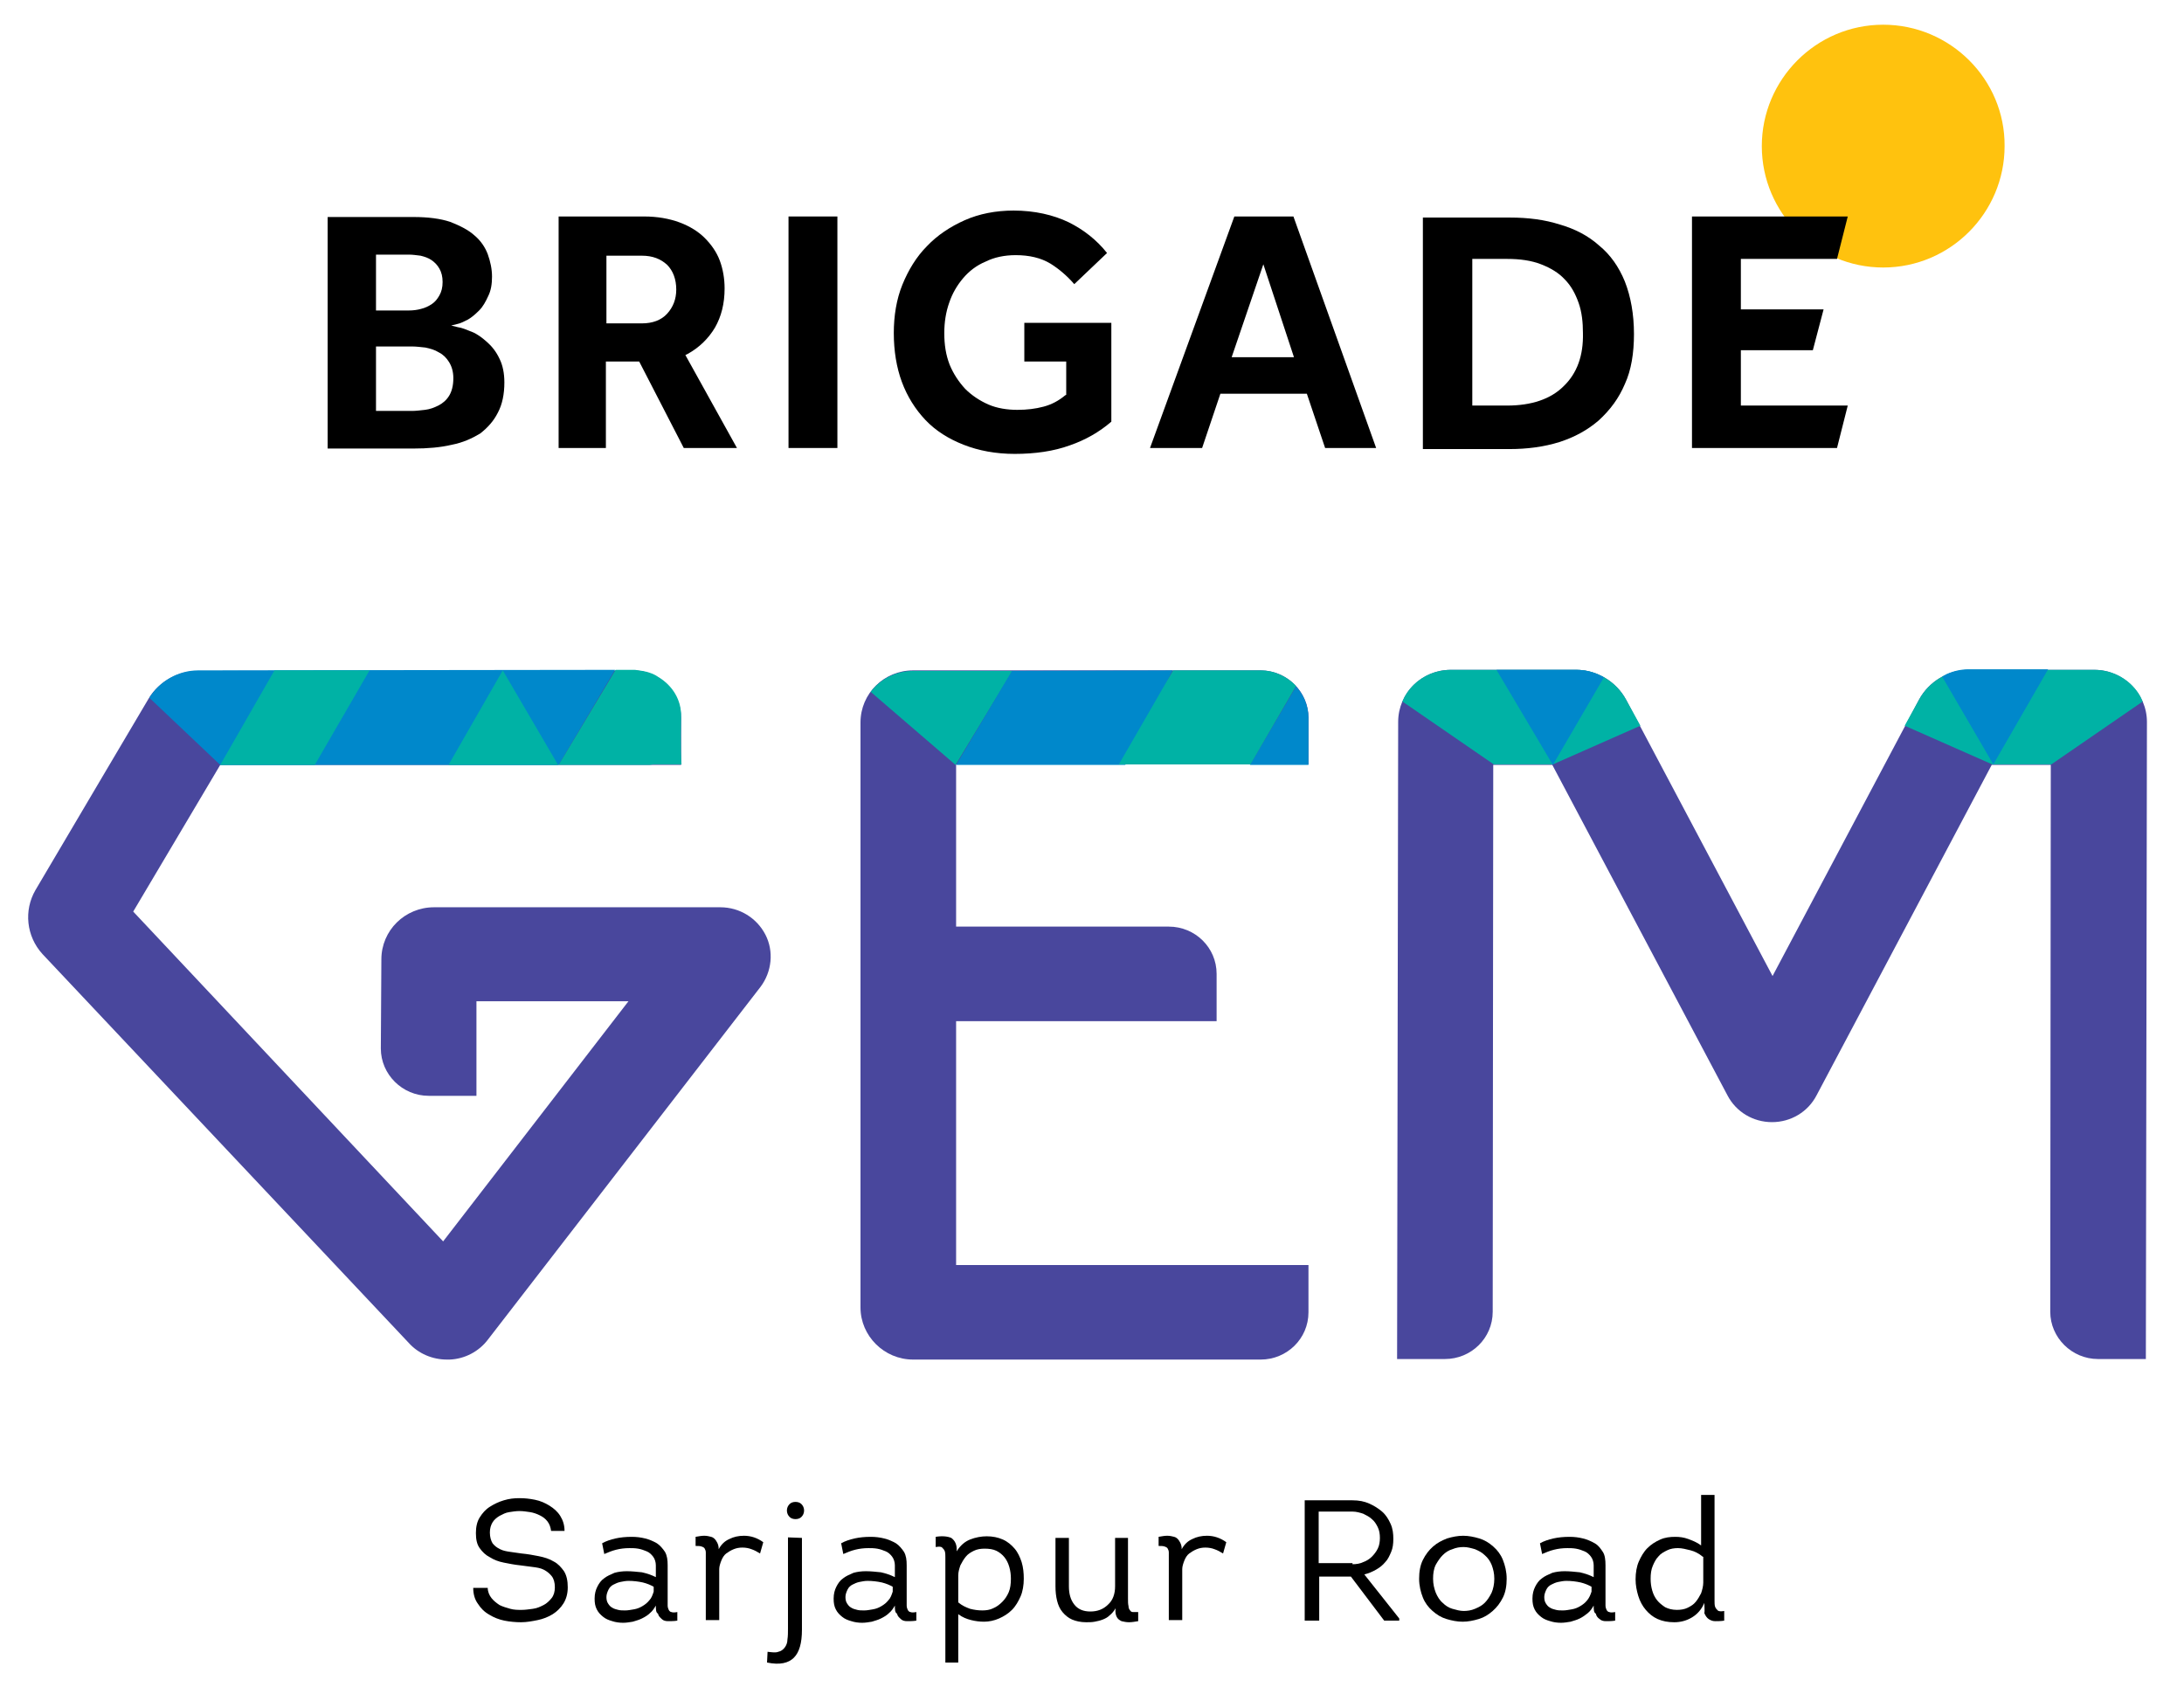 <?xml version="1.0" encoding="utf-8"?>
<!-- Generator: Adobe Illustrator 25.2.1, SVG Export Plug-In . SVG Version: 6.00 Build 0)  -->
<svg version="1.1" id="Layer_1" xmlns="http://www.w3.org/2000/svg" xmlns:xlink="http://www.w3.org/1999/xlink" x="0px" y="0px"
	 viewBox="0 0 406.6 315.3" style="enable-background:new 0 0 406.6 315.3;" xml:space="preserve">
<style type="text/css">
	.st0{fill:#FFC20E;}
	.st1{fill:#49479D;}
	.st2{fill:#00B2A5;}
	.st3{fill:#0088CB;}
</style>
<path class="st0" d="M350.6,4.6c-12.5,0-22.6,10.2-22.6,22.6c0,12.5,10.2,22.6,22.6,22.6c12.5,0,22.6-10.2,22.6-22.6
	C373.3,14.8,363.1,4.6,350.6,4.6"/>
<path d="M92.7,76.8c0.8-1.5,1.2-3.4,1.2-5.6c0-1.7-0.3-3.2-0.9-4.4c-0.6-1.3-1.4-2.3-2.3-3.1c-0.9-0.8-1.8-1.5-2.8-1.9
	S86,61,85.2,60.9L84,60.6l1.2-0.3c0.5-0.1,1.1-0.4,1.9-0.8c0.7-0.4,1.4-1,2.1-1.7s1.2-1.6,1.7-2.7c0.5-1,0.7-2.2,0.7-3.6
	c0-1.4-0.3-2.8-0.8-4.2c-0.5-1.3-1.3-2.5-2.5-3.5c-1.1-1-2.7-1.8-4.5-2.5c-1.8-0.6-4.1-0.9-6.8-0.9H61v43.1h16c2.6,0,5-0.2,7.1-0.7
	c2.1-0.4,3.8-1.2,5.3-2.1C90.8,79.6,91.9,78.4,92.7,76.8 M70,47.4h6.1c0.7,0,1.4,0.1,2.2,0.2c0.8,0.2,1.4,0.4,2,0.8
	c0.6,0.4,1.1,0.9,1.5,1.6c0.4,0.7,0.6,1.5,0.6,2.5s-0.2,1.8-0.6,2.5s-0.8,1.2-1.4,1.6c-0.6,0.4-1.2,0.7-2,0.9
	c-0.7,0.2-1.5,0.3-2.3,0.3H70V47.4z M83.6,73.7c-0.5,0.8-1.2,1.4-2,1.8s-1.6,0.7-2.5,0.8c-0.9,0.1-1.7,0.2-2.4,0.2H70v-12h6.7
	c0.7,0,1.6,0.1,2.5,0.2c0.9,0.2,1.7,0.4,2.5,0.9c0.8,0.4,1.4,1,1.9,1.8s0.8,1.8,0.8,3C84.4,71.8,84.1,72.9,83.6,73.7"/>
<path d="M127.3,83.4h9.9l-9.6-17.3l0.4-0.2c2.2-1.2,3.9-2.9,5.1-4.9c1.2-2.1,1.8-4.5,1.8-7.3c0-1.8-0.3-3.6-0.9-5.2
	c-0.6-1.6-1.6-3-2.8-4.2s-2.8-2.2-4.7-2.9c-1.9-0.7-4.1-1.1-6.6-1.1H104v43.1h8.8V67.3h6.2L127.3,83.4z M112.9,47.6h6.6
	c2,0,3.5,0.6,4.7,1.7c1.1,1.1,1.7,2.7,1.7,4.6c0,1.8-0.6,3.3-1.7,4.5s-2.7,1.8-4.7,1.8h-6.6V47.6z"/>
<rect x="146.8" y="40.3" width="9.1" height="43.1"/>
<path d="M206.7,60.1h-16v7.2h7.8v6.2l-0.2,0.1c-1.2,1-2.5,1.7-4,2.1s-3.1,0.6-4.9,0.6c-1.9,0-3.8-0.3-5.4-1
	c-1.6-0.7-3.1-1.7-4.3-2.9c-1.2-1.3-2.2-2.8-2.9-4.5c-0.7-1.8-1-3.7-1-5.9c0-2,0.3-3.9,0.9-5.6c0.6-1.8,1.5-3.3,2.6-4.6
	s2.5-2.4,4.2-3.1c1.6-0.8,3.5-1.2,5.6-1.2c2.5,0,4.7,0.5,6.5,1.6c1.6,1,3.1,2.3,4.4,3.8l6.1-5.8c-1.9-2.4-4.3-4.3-7.1-5.7
	c-2.9-1.4-6.4-2.2-10.3-2.2c-3.3,0-6.4,0.6-9.1,1.8c-2.7,1.2-5.1,2.8-7,4.8c-2,2-3.5,4.5-4.6,7.2s-1.6,5.8-1.6,9
	c0,3.3,0.5,6.4,1.5,9.1s2.5,5.1,4.4,7.1s4.3,3.5,7.1,4.6s6,1.7,9.5,1.7c3.8,0,7.3-0.5,10.3-1.6c2.9-1,5.5-2.5,7.7-4.4V60.1H206.7z"
	/>
<path d="M243.3,73.3l3.4,10.1h9.5l-15.4-43.1h-11l-15.7,43.1h9.7l3.4-10.1H243.3z M235.2,49.2l5.7,17.3h-11.6L235.2,49.2z"/>
<path d="M302.5,71.5c1.2-2.6,1.7-5.8,1.7-9.3c0-3.7-0.6-7-1.7-9.8c-1.1-2.7-2.7-5-4.8-6.7c-2-1.8-4.5-3.1-7.3-3.9
	c-2.8-0.9-5.9-1.3-9.3-1.3h-16.2v43.1H281c3.3,0,6.4-0.4,9.3-1.3c2.8-0.9,5.2-2.2,7.3-4C299.8,76.3,301.4,74.1,302.5,71.5
	 M291.1,71.9c-2.4,2.4-6,3.6-10.5,3.6h-6.5V48.2h6.5c2.4,0,4.5,0.3,6.3,1s3.3,1.6,4.4,2.8c1.2,1.2,2,2.7,2.6,4.4s0.8,3.6,0.8,5.6
	C294.8,66.2,293.6,69.5,291.1,71.9"/>
<polygon points="324.1,75.5 324.1,65.2 337.5,65.2 339.5,57.6 324.1,57.6 324.1,48.2 342,48.2 344,40.3 315,40.3 315,83.4 342,83.4 
	344,75.5 "/>
<g>
	<g>
		<path class="st1" d="M399.7,134.4c0-5.3-4.4-9.7-9.8-9.7h-23.4c-3.8,0-7.4,2.2-9.2,5.5L330,181.7l-27.3-51.5
			c-1.8-3.3-5.4-5.5-9.2-5.5h-23.4c-5.4,0-9.8,4.3-9.8,9.7L260.1,253c0,0,4,0,8.9,0s8.9-3.9,8.9-8.8l0.1-101.8h11l32.6,61.5
			c1.6,3.1,4.8,5,8.3,5s6.7-1.9,8.3-5l32.6-61.5h11l-0.1,101.8c0,4.8,4,8.8,8.9,8.8s8.9,0,8.9,0L399.7,134.4z"/>
		<g>
			<path class="st2" d="M302.7,130.2c-1.8-3.3-5.4-5.5-9.2-5.5h-23.4c-3.5,0-6.6,1.8-8.3,4.5c-0.3,0.4-0.7,1.4-0.7,1.4l17,11.7h11
				l16.3-7.2L302.7,130.2z"/>
			<path class="st3" d="M289.1,142.4l9.5-16.3c0,0-0.6-0.3-1-0.5c-1.3-0.6-2.7-0.9-4.1-0.9h-14.9L289.1,142.4z"/>
		</g>
		<g>
			<path class="st2" d="M357.3,130.2c1.8-3.3,5.4-5.5,9.2-5.5h23.4c3.5,0,6.6,1.8,8.3,4.5c0.3,0.4,0.7,1.4,0.7,1.4l-17,11.7h-11
				l-16.3-7.2L357.3,130.2z"/>
			<path class="st3" d="M371.1,142.3l-9.5-16.3c0,0,0.4-0.3,0.8-0.5c1.3-0.6,2.7-0.9,4.1-0.9h14.8L371.1,142.3z"/>
		</g>
	</g>
	<g>
		<path class="st1" d="M142.5,174c-1.6-3.1-4.8-5.1-8.4-5.1H80.8c-5.4,0-9.8,4.3-9.8,9.7l-0.1,16.6c0,4.8,4,8.8,8.9,8.8s8.9,0,8.9,0
			v-17.6H117l-34.5,44.7l-57.7-61.4L41,142.4h85.8c0,0,0-4,0-8.8s-4-8.8-8.9-8.8l-81.1,0.1c-3.7,0-7.2,2-9.1,5.1l-8.4,14.2
			L6.6,165.7c-2.2,3.8-1.7,8.6,1.3,11.9L76.1,250c1.8,2,4.4,3.1,7.1,3.1c0.2,0,0.3,0,0.5,0c2.8-0.1,5.5-1.5,7.2-3.8l50.7-65.6
			C143.7,180.9,144.1,177.1,142.5,174z"/>
		<path class="st3" d="M114.5,124.7l-77.6,0.1c-3.7,0-7.2,2-9.1,5.1L41,142.4h63L114.5,124.7z"/>
		<polygon class="st2" points="83.5,142.4 103.9,142.4 93.6,124.8 		"/>
		<path class="st2" d="M126.8,133.5c0.1-3.2-1.6-5.9-4.3-7.5c-0.1-0.1-0.2-0.1-0.3-0.2c-1.2-0.7-2.5-0.9-3.3-1
			c-0.5-0.1-0.8-0.1-0.8-0.1h-3.5L104,142.4h16.9l0.7-0.1l0,0h5.3C126.8,142.4,126.7,138.3,126.8,133.5z"/>
		<polygon class="st2" points="51.1,124.8 41,142.4 45.1,142.4 58.6,142.4 68.8,124.8 		"/>
	</g>
	<g>
		<path class="st1" d="M243.6,142.4c0,0,0-3.9,0-8.8c0-4.8-4-8.8-8.9-8.8H170c-5.4,0-9.8,4.3-9.8,9.7v108.9c0,5.3,4.4,9.7,9.8,9.7
			h64.7c4.9,0,8.9-3.9,8.9-8.8c0-4.8,0-8.8,0-8.8H178v-45.4h48.5c0,0,0-3.9,0-8.8s-4-8.8-8.9-8.8H178v-30.2h65.6V142.4z"/>
		<path class="st3" d="M232.7,142.4h3h7.9c0,0,0-3.9,0-8.8c0-2.2-0.9-4.3-2.3-5.8L232.7,142.4z"/>
		<path class="st2" d="M188.5,124.9h-1.8H170c-3.2,0-6.1,1.5-7.9,3.9l15.8,13.6L188.5,124.9z"/>
		<polygon class="st3" points="188.4,124.9 178,142.4 209.5,142.4 218.3,124.8 		"/>
		<path class="st2" d="M234.7,124.8h-16.3l-10.1,17.5h24.5l8.5-14.6C239.7,126,237.3,124.8,234.7,124.8z"/>
	</g>
</g>
<g>
	<path d="M90.8,295.6c0,0.7,0.3,1.4,0.7,1.9c0.4,0.5,0.9,0.9,1.5,1.3c0.6,0.3,1.3,0.5,2,0.7s1.4,0.2,2.1,0.2s1.3-0.1,2.1-0.2
		s1.4-0.4,2-0.7c0.6-0.3,1.1-0.8,1.5-1.3s0.6-1.2,0.6-2c0-0.9-0.2-1.6-0.6-2.1s-0.9-0.9-1.5-1.2c-0.6-0.3-1.3-0.4-2.1-0.5
		c-0.8-0.1-1.5-0.2-2.3-0.3c-1-0.1-2-0.3-3-0.5s-1.8-0.5-2.6-1c-0.8-0.4-1.4-1-1.9-1.7s-0.7-1.6-0.7-2.8c0-1.1,0.2-2.1,0.7-2.9
		s1.1-1.5,1.9-2s1.6-0.9,2.6-1.2s1.9-0.4,2.9-0.4s1.9,0.1,2.9,0.3c1,0.2,1.9,0.6,2.7,1.1c0.8,0.5,1.5,1.1,2,1.9s0.8,1.7,0.8,2.8
		h-2.5c-0.1-0.7-0.3-1.3-0.7-1.8c-0.4-0.5-0.8-0.8-1.4-1.1s-1.2-0.5-1.8-0.6c-0.7-0.1-1.3-0.2-2-0.2c-0.6,0-1.3,0.1-1.9,0.2
		c-0.7,0.1-1.2,0.4-1.8,0.7c-0.5,0.3-1,0.7-1.3,1.2s-0.5,1.1-0.5,1.9s0.2,1.5,0.5,2c0.4,0.5,0.8,0.8,1.4,1.1s1.2,0.4,1.9,0.5
		s1.4,0.2,2.1,0.3c1.1,0.1,2.2,0.3,3.2,0.5s2,0.5,2.8,1c0.8,0.4,1.4,1.1,1.9,1.8c0.5,0.8,0.7,1.8,0.7,3s-0.3,2.2-0.8,3s-1.2,1.5-2,2
		s-1.8,0.9-2.8,1.1s-2,0.4-3.1,0.4c-1,0-2.1-0.1-3.1-0.3c-1-0.2-2-0.6-2.8-1.1c-0.9-0.5-1.6-1.2-2.1-2c-0.6-0.8-0.9-1.8-0.9-3
		L90.8,295.6L90.8,295.6z"/>
	<path d="M122.1,298.9c-0.3,0.5-0.6,1-1.1,1.4c-0.4,0.4-0.9,0.7-1.5,1s-1.1,0.4-1.7,0.6c-0.6,0.1-1.2,0.2-1.8,0.2
		c-0.7,0-1.4-0.1-2-0.3c-0.7-0.2-1.2-0.4-1.7-0.8s-0.9-0.8-1.2-1.4c-0.3-0.6-0.4-1.2-0.4-2c0-0.9,0.2-1.6,0.5-2.2s0.7-1.2,1.3-1.6
		c0.5-0.4,1.2-0.7,1.9-1c0.7-0.2,1.5-0.3,2.3-0.3c0.9,0,1.8,0.1,2.8,0.2c0.9,0.2,1.8,0.5,2.6,0.9v-2.2c0-0.6-0.2-1.2-0.5-1.6
		s-0.7-0.8-1.2-1s-1-0.4-1.6-0.5s-1.1-0.1-1.6-0.1c-0.9,0-1.7,0.1-2.5,0.3c-0.8,0.2-1.5,0.5-2.2,0.8l-0.4-2c0.7-0.4,1.6-0.7,2.5-0.9
		c0.9-0.2,1.9-0.3,3-0.3c0.9,0,1.7,0.1,2.5,0.3s1.5,0.5,2.2,0.9c0.6,0.4,1.1,1,1.5,1.6c0.4,0.7,0.5,1.5,0.5,2.5v6.4
		c0,0.4,0,0.8,0,1.1c0,0.3,0.1,0.6,0.2,0.8c0.1,0.2,0.3,0.4,0.5,0.4c0.2,0.1,0.6,0.1,1.1,0v1.6c-0.6,0.1-1.2,0.1-1.7,0.1
		s-0.9-0.1-1.2-0.4s-0.6-0.5-0.7-1C122.1,300.2,122.1,299.6,122.1,298.9z M121.7,295.4c-0.5-0.3-1.2-0.6-2-0.8
		c-0.9-0.2-1.8-0.3-2.7-0.3c-0.5,0-1,0.1-1.5,0.2s-0.9,0.3-1.3,0.5s-0.7,0.5-0.9,0.9c-0.2,0.4-0.4,0.9-0.4,1.4s0.1,0.9,0.3,1.2
		c0.2,0.3,0.4,0.6,0.8,0.8c0.3,0.2,0.7,0.3,1.1,0.4s0.8,0.1,1.3,0.1s1-0.1,1.6-0.2s1.1-0.3,1.6-0.6c0.5-0.3,0.9-0.6,1.3-1.1
		c0.4-0.4,0.6-1,0.8-1.6C121.7,296.3,121.7,295.4,121.7,295.4z"/>
	<path d="M133.8,288.4c0.5-0.9,1.1-1.5,2-1.9c0.8-0.4,1.7-0.6,2.7-0.6c1.3,0,2.5,0.4,3.6,1.2l-0.6,2.1c-0.5-0.3-1-0.6-1.6-0.8
		c-0.5-0.2-1.1-0.3-1.7-0.3c-0.6,0-1.1,0.1-1.6,0.3c-0.5,0.2-1,0.5-1.4,0.8s-0.7,0.8-0.9,1.3s-0.4,1.1-0.4,1.6v9.5h-2.5v-11.7
		c0-0.3,0-0.7,0-0.9c0-0.3-0.1-0.5-0.2-0.7c-0.1-0.2-0.3-0.3-0.6-0.4s-0.6-0.1-1.1-0.1v-1.7c0.6-0.1,1.1-0.2,1.6-0.2
		s0.9,0.1,1.3,0.2c0.4,0.1,0.7,0.4,0.9,0.7C133.7,287.4,133.8,287.8,133.8,288.4z"/>
	<path d="M149.3,286.3v17.1c0,2.5-0.5,4.2-1.5,5.2s-2.6,1.4-5,0.9l0.1-2c0.9,0.1,1.5,0.2,2,0c0.5-0.1,0.9-0.4,1.2-0.8
		s0.5-0.9,0.5-1.5c0.1-0.6,0.1-1.3,0.1-2v-17L149.3,286.3L149.3,286.3z M146.5,281.2c0-0.5,0.2-0.9,0.5-1.2c0.3-0.3,0.7-0.4,1.1-0.4
		c0.4,0,0.8,0.1,1.1,0.4s0.5,0.7,0.5,1.2s-0.2,0.9-0.5,1.2c-0.3,0.3-0.7,0.4-1.1,0.4c-0.4,0-0.8-0.1-1.1-0.4
		C146.7,282.1,146.5,281.7,146.5,281.2z"/>
	<path d="M166.6,298.9c-0.3,0.5-0.6,1-1.1,1.4c-0.4,0.4-0.9,0.7-1.5,1s-1.1,0.4-1.7,0.6c-0.6,0.1-1.2,0.2-1.8,0.2
		c-0.7,0-1.4-0.1-2-0.3c-0.7-0.2-1.2-0.4-1.7-0.8s-0.9-0.8-1.2-1.4s-0.4-1.2-0.4-2c0-0.9,0.2-1.6,0.5-2.2s0.7-1.2,1.3-1.6
		c0.5-0.4,1.2-0.7,1.9-1c0.7-0.2,1.5-0.3,2.3-0.3c0.9,0,1.8,0.1,2.8,0.2c0.9,0.2,1.8,0.5,2.6,0.9v-2.2c0-0.6-0.2-1.2-0.5-1.6
		s-0.7-0.8-1.2-1s-1-0.4-1.6-0.5s-1.1-0.1-1.6-0.1c-0.9,0-1.7,0.1-2.5,0.3c-0.8,0.2-1.5,0.5-2.2,0.8l-0.4-2c0.7-0.4,1.6-0.7,2.5-0.9
		c0.9-0.2,1.9-0.3,3-0.3c0.9,0,1.7,0.1,2.5,0.3s1.5,0.5,2.2,0.9c0.6,0.4,1.1,1,1.5,1.6c0.4,0.7,0.5,1.5,0.5,2.5v6.4
		c0,0.4,0,0.8,0,1.1c0,0.3,0.1,0.6,0.2,0.8c0.1,0.2,0.3,0.4,0.5,0.4c0.2,0.1,0.6,0.1,1.1,0v1.6c-0.6,0.1-1.2,0.1-1.7,0.1
		s-0.9-0.1-1.2-0.4s-0.6-0.5-0.7-1C166.6,300.2,166.6,299.6,166.6,298.9z M166.2,295.4c-0.5-0.3-1.2-0.6-2-0.8
		c-0.9-0.2-1.8-0.3-2.7-0.3c-0.5,0-1,0.1-1.5,0.2s-0.9,0.3-1.3,0.5c-0.4,0.2-0.7,0.5-0.9,0.9s-0.4,0.9-0.4,1.4s0.1,0.9,0.3,1.2
		c0.2,0.3,0.4,0.6,0.8,0.8c0.3,0.2,0.7,0.3,1.1,0.4s0.8,0.1,1.3,0.1s1-0.1,1.6-0.2s1.1-0.3,1.6-0.6c0.5-0.3,0.9-0.6,1.3-1.1
		c0.4-0.4,0.6-1,0.8-1.6L166.2,295.4L166.2,295.4z"/>
	<path d="M178.1,288.8c0.7-1.1,1.5-1.8,2.5-2.2c1-0.4,2.1-0.6,3.1-0.6c1.1,0,2.1,0.2,3,0.6s1.6,1,2.2,1.7s1,1.6,1.3,2.5
		c0.3,1,0.4,2,0.4,3.1c0,1.2-0.2,2.4-0.6,3.3s-0.9,1.8-1.6,2.5c-0.7,0.7-1.5,1.2-2.4,1.6s-1.9,0.6-2.8,0.6c-0.8,0-1.6-0.1-2.4-0.3
		c-0.8-0.2-1.6-0.5-2.4-1.1v9H176v-18.2c0-0.5,0-1,0-1.4s0-0.8-0.1-1.1c-0.1-0.3-0.3-0.5-0.5-0.7s-0.6-0.2-1.2-0.1v-1.9
		c1.2-0.2,2.2-0.1,2.9,0.2C177.8,286.8,178.2,287.6,178.1,288.8z M178.4,298.3c0.7,0.6,1.4,0.9,2.2,1.2c0.8,0.2,1.5,0.3,2.3,0.3
		c0.7,0,1.4-0.1,2-0.4c0.7-0.3,1.2-0.7,1.7-1.2s0.9-1.1,1.2-1.8c0.3-0.7,0.4-1.6,0.4-2.5c0-0.8-0.1-1.5-0.3-2.2s-0.5-1.3-0.9-1.8
		s-0.9-0.9-1.5-1.2c-0.6-0.3-1.4-0.4-2.2-0.4c-0.7,0-1.4,0.1-2,0.4s-1.1,0.6-1.5,1.1s-0.7,1-1,1.6c-0.2,0.6-0.4,1.2-0.4,1.9V298.3z"
		/>
	<path d="M210,286.3v11.3c0,0.6,0,1,0.1,1.4c0,0.3,0.1,0.6,0.3,0.8c0.1,0.2,0.3,0.3,0.5,0.3s0.6,0,1,0v1.7c-0.6,0.1-1.2,0.2-1.7,0.2
		s-1-0.1-1.4-0.2c-0.4-0.2-0.7-0.4-0.9-0.8s-0.3-0.9-0.2-1.6c-0.3,0.5-0.7,1-1.1,1.3c-0.4,0.4-0.8,0.6-1.3,0.8
		c-0.5,0.2-1,0.3-1.5,0.4s-1.1,0.1-1.6,0.1c-1,0-1.9-0.2-2.6-0.5c-0.7-0.3-1.3-0.8-1.8-1.4s-0.8-1.3-1-2.1c-0.2-0.8-0.3-1.7-0.3-2.7
		v-9h2.5v9c0,1.4,0.3,2.5,1,3.4s1.7,1.3,3,1.3s2.4-0.4,3.3-1.3c0.9-0.8,1.3-2,1.3-3.4v-9L210,286.3L210,286.3z"/>
	<path d="M220,288.4c0.5-0.9,1.1-1.5,2-1.9c0.8-0.4,1.7-0.6,2.7-0.6c1.3,0,2.5,0.4,3.6,1.2l-0.6,2.1c-0.5-0.3-1-0.6-1.6-0.8
		c-0.5-0.2-1.1-0.3-1.7-0.3c-0.6,0-1.1,0.1-1.6,0.3c-0.5,0.2-1,0.5-1.4,0.8s-0.7,0.8-0.9,1.3s-0.4,1.1-0.4,1.6v9.5h-2.5v-11.7
		c0-0.3,0-0.7,0-0.9c0-0.3-0.1-0.5-0.2-0.7c-0.1-0.2-0.3-0.3-0.6-0.4s-0.6-0.1-1.1-0.1v-1.7c0.6-0.1,1.1-0.2,1.6-0.2
		s0.9,0.1,1.3,0.2s0.7,0.4,0.9,0.7C219.9,287.4,220,287.8,220,288.4z"/>
	<path d="M260.5,301.3v0.4h-2.8l-6.2-8.2h-5.9v8.2h-2.7v-22.4h8.9c1.2,0,2.2,0.2,3.1,0.6c0.9,0.4,1.7,0.9,2.4,1.5
		c0.7,0.6,1.2,1.4,1.6,2.3s0.5,1.8,0.5,2.8c0,0.9-0.1,1.7-0.4,2.4c-0.3,0.7-0.6,1.4-1.1,1.9c-0.5,0.6-1,1-1.7,1.4
		c-0.7,0.4-1.4,0.7-2.2,0.9L260.5,301.3z M251.8,291.2c0.7,0,1.4-0.1,2-0.4c0.6-0.2,1.2-0.6,1.6-1s0.8-0.9,1.1-1.5s0.4-1.3,0.4-2
		s-0.1-1.4-0.4-2s-0.6-1.1-1.1-1.5c-0.4-0.4-1-0.7-1.6-1c-0.6-0.2-1.3-0.4-2-0.4h-6.3v9.6h6.3V291.2z"/>
	<path d="M280.5,293.9c0,1.3-0.2,2.5-0.7,3.5s-1.1,1.8-1.9,2.5s-1.6,1.2-2.6,1.5s-2,0.5-3,0.5s-2-0.2-3-0.5s-1.8-0.8-2.6-1.5
		c-0.8-0.7-1.4-1.5-1.8-2.5s-0.7-2.2-0.7-3.5s0.2-2.5,0.7-3.5s1.1-1.8,1.9-2.5s1.6-1.1,2.6-1.5c1-0.3,2-0.5,3-0.5s2,0.2,3,0.5
		s1.8,0.8,2.6,1.5c0.8,0.7,1.4,1.5,1.8,2.5S280.5,292.6,280.5,293.9z M266.8,293.9c0,1,0.2,1.8,0.5,2.6c0.3,0.7,0.7,1.4,1.3,1.9
		c0.5,0.5,1.1,0.9,1.8,1.1s1.4,0.4,2.1,0.4s1.4-0.1,2.1-0.4s1.3-0.6,1.8-1.1s0.9-1.1,1.3-1.9c0.3-0.7,0.5-1.6,0.5-2.6
		s-0.2-1.8-0.5-2.6c-0.3-0.7-0.7-1.3-1.3-1.8c-0.5-0.5-1.1-0.8-1.8-1.1c-0.7-0.2-1.4-0.4-2.1-0.4s-1.4,0.1-2.1,0.4
		c-0.7,0.2-1.3,0.6-1.8,1.1s-0.9,1.1-1.3,1.8C266.9,292.1,266.8,293,266.8,293.9z"/>
	<path d="M296.7,298.9c-0.3,0.5-0.6,1-1.1,1.4s-0.9,0.7-1.5,1s-1.1,0.4-1.7,0.6c-0.6,0.1-1.2,0.2-1.8,0.2c-0.7,0-1.4-0.1-2-0.3
		c-0.7-0.2-1.2-0.4-1.7-0.8s-0.9-0.8-1.2-1.4c-0.3-0.6-0.4-1.2-0.4-2c0-0.9,0.2-1.6,0.5-2.2s0.7-1.2,1.3-1.6c0.5-0.4,1.2-0.7,1.9-1
		c0.7-0.2,1.5-0.3,2.3-0.3c0.9,0,1.8,0.1,2.8,0.2c0.9,0.2,1.8,0.5,2.6,0.9v-2.2c0-0.6-0.2-1.2-0.5-1.6s-0.7-0.8-1.2-1
		s-1-0.4-1.6-0.5s-1.1-0.1-1.6-0.1c-0.9,0-1.7,0.1-2.5,0.3s-1.5,0.5-2.2,0.8l-0.4-2c0.7-0.4,1.6-0.7,2.5-0.9c0.9-0.2,1.9-0.3,3-0.3
		c0.9,0,1.7,0.1,2.5,0.3s1.5,0.5,2.2,0.9s1.1,1,1.5,1.6s0.5,1.5,0.5,2.5v6.4c0,0.4,0,0.8,0,1.1c0,0.3,0.1,0.6,0.2,0.8
		c0.1,0.2,0.3,0.4,0.5,0.4c0.2,0.1,0.6,0.1,1.1,0v1.6c-0.6,0.1-1.2,0.1-1.7,0.1s-0.9-0.1-1.2-0.4c-0.3-0.2-0.6-0.5-0.7-1
		C296.7,300.2,296.7,299.6,296.7,298.9z M296.3,295.4c-0.5-0.3-1.2-0.6-2-0.8c-0.9-0.2-1.8-0.3-2.7-0.3c-0.5,0-1,0.1-1.5,0.2
		s-0.9,0.3-1.3,0.5s-0.7,0.5-0.9,0.9s-0.4,0.9-0.4,1.4s0.1,0.9,0.3,1.2c0.2,0.3,0.4,0.6,0.8,0.8c0.3,0.2,0.7,0.3,1.1,0.4
		s0.8,0.1,1.3,0.1s1-0.1,1.6-0.2s1.1-0.3,1.6-0.6c0.5-0.3,0.9-0.6,1.3-1.1s0.6-1,0.8-1.6L296.3,295.4L296.3,295.4z"/>
	<path d="M317.3,298.4c-0.5,1.2-1.3,2.1-2.3,2.7s-2.1,0.9-3.3,0.9c-1.2,0-2.2-0.2-3.1-0.6s-1.6-1-2.2-1.7s-1.1-1.6-1.4-2.6
		s-0.5-2-0.5-3.1c0-1.2,0.2-2.4,0.6-3.3s0.9-1.8,1.6-2.5s1.5-1.2,2.4-1.6s1.8-0.5,2.8-0.5c0.8,0,1.6,0.1,2.4,0.4s1.6,0.6,2.4,1.2
		v-9.4h2.5v18.3c0,0.5,0,1,0,1.4s0,0.8,0.1,1.1c0.1,0.3,0.3,0.5,0.5,0.7s0.7,0.2,1.2,0.1v1.8c-0.6,0.1-1.2,0.1-1.7,0.1
		s-0.9-0.2-1.2-0.4s-0.6-0.6-0.8-1.1C317.4,299.9,317.3,299.2,317.3,298.4z M317,289.8c-0.7-0.6-1.5-1-2.3-1.2s-1.6-0.4-2.3-0.4
		c-0.7,0-1.4,0.1-2,0.4s-1.2,0.6-1.6,1.1c-0.5,0.5-0.8,1.1-1.1,1.8c-0.3,0.7-0.4,1.5-0.4,2.4c0,0.8,0.1,1.5,0.3,2.2
		c0.2,0.7,0.5,1.3,0.9,1.8s0.9,0.9,1.5,1.3c0.6,0.3,1.3,0.5,2.2,0.5c0.7,0,1.4-0.1,2-0.4s1.1-0.6,1.5-1.1s0.7-1,1-1.6
		c0.2-0.6,0.4-1.3,0.4-2v-4.8H317z"/>
</g>
</svg>
